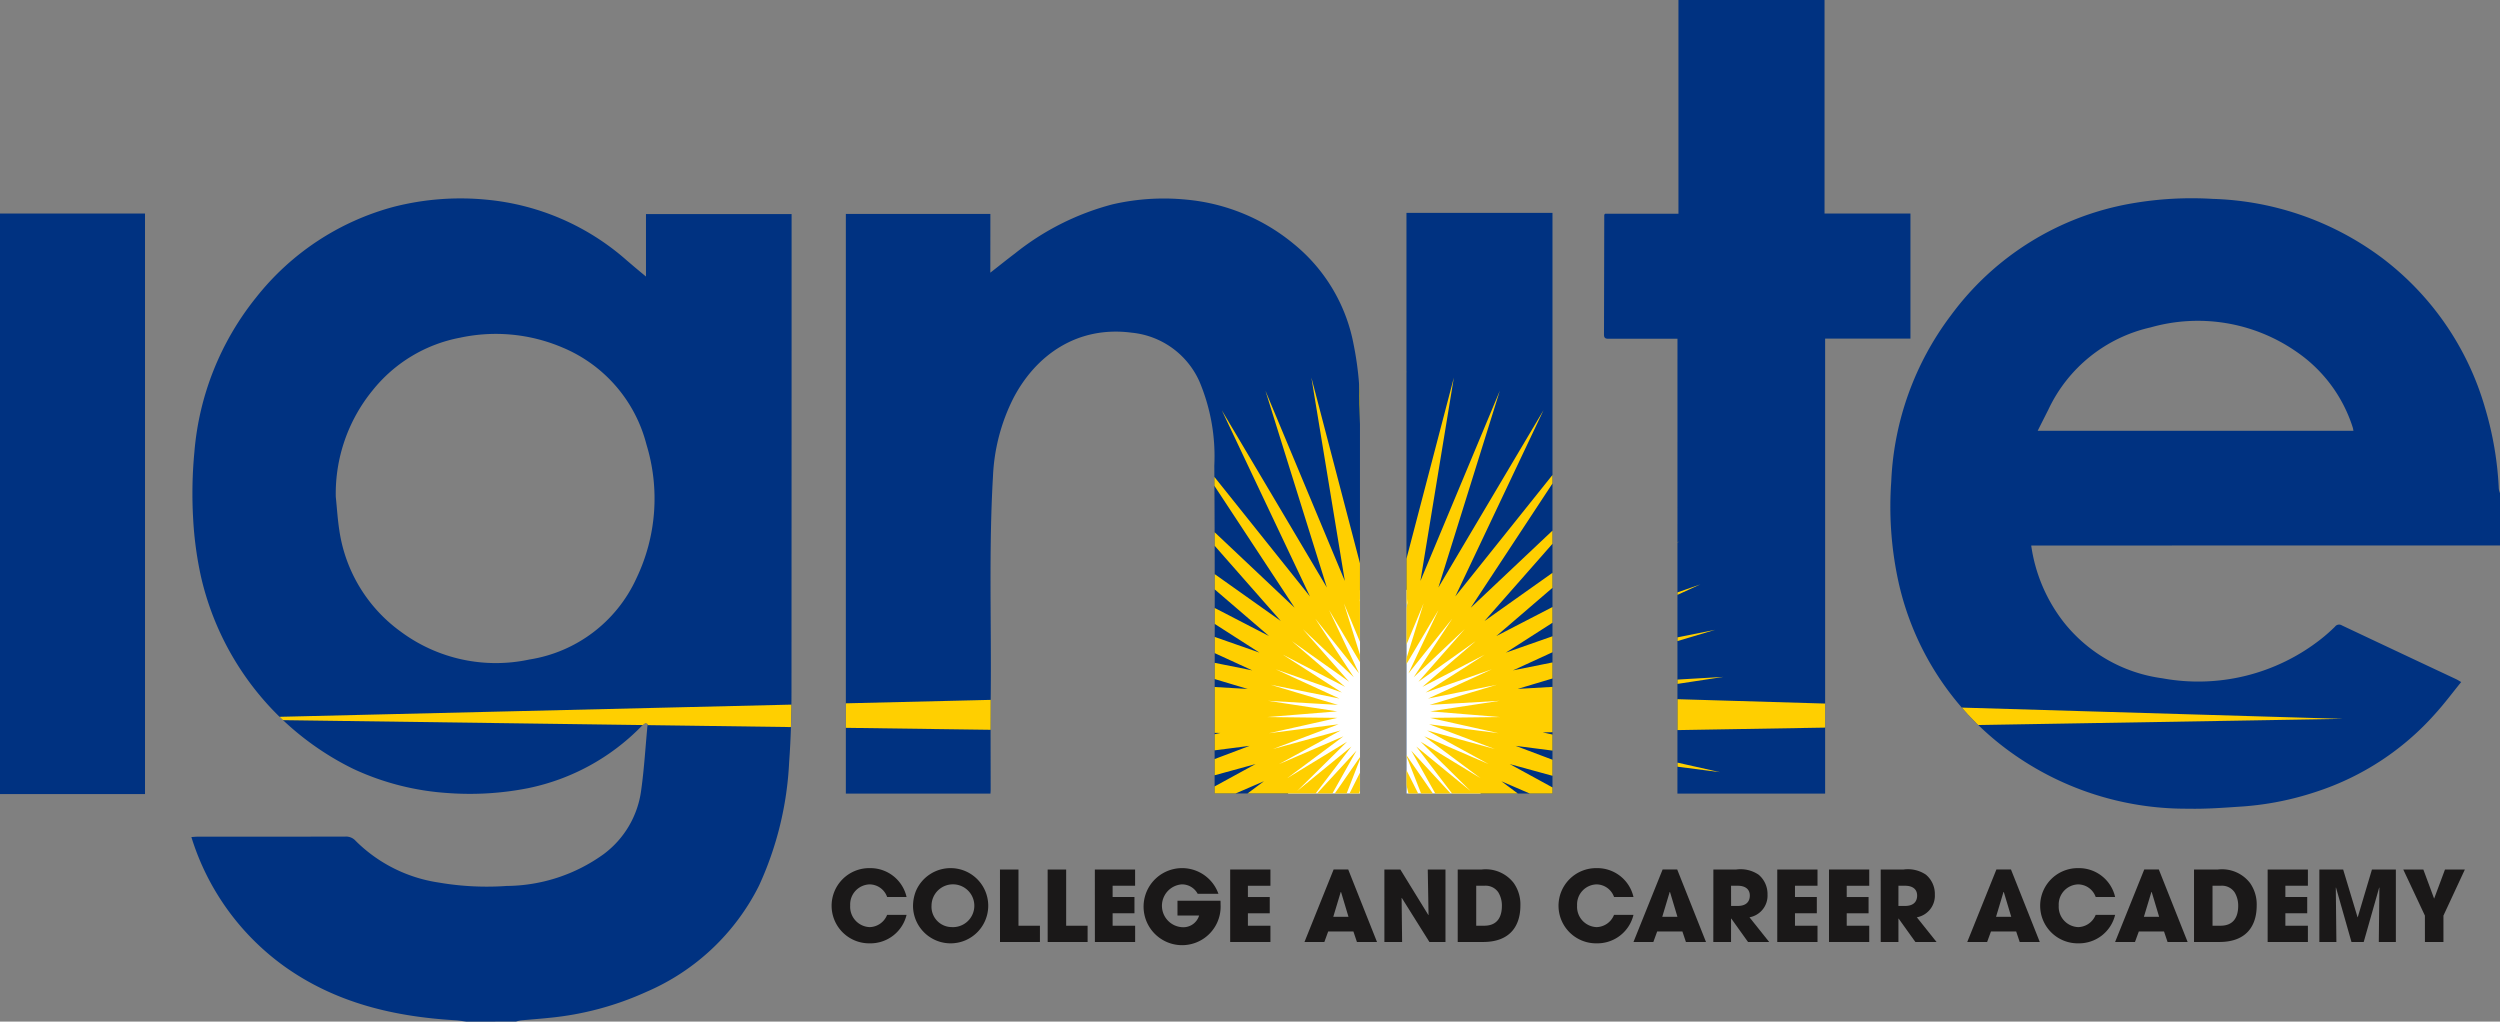 <svg xmlns="http://www.w3.org/2000/svg" xmlns:xlink="http://www.w3.org/1999/xlink" width="231.661" height="94.664" viewBox="0 0 231.661 94.664">
  <rect x="0" y="0" width="231.661" height="94.664" fill="#808080" stroke="none"/>
  <defs>
    <clipPath id="clip-path">
      <path id="Path_145" data-name="Path 145" d="M356.485,256.7h13.437v53.8H356.485Zm73.351.808q0,21.655-.01,43.31c0,2.24-.051,4.485-.217,6.717a30.879,30.879,0,0,1-2.8,11.463,20.861,20.861,0,0,1-10.42,9.824,28.25,28.25,0,0,1-8.993,2.41c-.874.093-1.752.153-2.627.237a3.635,3.635,0,0,0-.477.109h-4.608c-.332-.041-.663-.1-1-.121-5.663-.332-11.031-1.592-15.756-4.93a23.164,23.164,0,0,1-8.709-12.048c.213-.013.391-.034.569-.034,4.569,0,9.138,0,13.707-.01a1.194,1.194,0,0,1,.95.4,13.764,13.764,0,0,0,7.687,3.858,26.256,26.256,0,0,0,6.3.317,15.552,15.552,0,0,0,8.982-2.941,8.792,8.792,0,0,0,3.483-5.913c.287-2.039.4-4.1.6-6.153l-.194-.087a3.634,3.634,0,0,0-.358.277,20.4,20.4,0,0,1-10.525,5.757,27.85,27.85,0,0,1-7.471.449,24.42,24.42,0,0,1-8.74-2.243,26.4,26.4,0,0,1-14.091-17.766,33.071,33.071,0,0,1-.736-5.425,40.687,40.687,0,0,1,.113-6.129,26.243,26.243,0,0,1,5.737-14.375,24.21,24.21,0,0,1,12.74-8.383,24.952,24.952,0,0,1,8.638-.657,22.806,22.806,0,0,1,12.947,5.617c.292.247.582.5.875.744.276.232.553.46.912.758v-5.788h13.494Zm-13.447,20.608a13.313,13.313,0,0,0-7.778-8.995,15.756,15.756,0,0,0-9.473-.917,13.611,13.611,0,0,0-8.155,4.918,15.114,15.114,0,0,0-3.383,9.824c.108,1.044.17,2.1.332,3.131a14.08,14.08,0,0,0,5.707,9.382,14.776,14.776,0,0,0,11.907,2.568,13.138,13.138,0,0,0,9.915-7.528A17.1,17.1,0,0,0,416.389,278.111Zm70.425,32.328h13.531V256.634H486.814Zm58.6-22.979h-.708a14.946,14.946,0,0,0,2.969,7.048,14,14,0,0,0,9.164,5.253,18.389,18.389,0,0,0,14.724-3.637,15.487,15.487,0,0,0,1.29-1.141.476.476,0,0,1,.632-.125q5.293,2.5,10.595,4.987c.133.063.257.145.469.266-.812,1-1.553,2-2.383,2.913a25.137,25.137,0,0,1-11.127,7.28,27.828,27.828,0,0,1-6.64,1.331c-1.719.114-3.444.254-5.163.214a27.828,27.828,0,0,1-16.908-5.588,26.48,26.48,0,0,1-9.944-15.529,32.666,32.666,0,0,1-.649-9.184,27.456,27.456,0,0,1,5.535-15.419,26.357,26.357,0,0,1,16.716-10.362,32.485,32.485,0,0,1,7.547-.426,27.543,27.543,0,0,1,15.722,5.5,26.628,26.628,0,0,1,9.494,13.827,31.047,31.047,0,0,1,1.286,7.529,1.974,1.974,0,0,0,.112.419v4.838l-32.078.007Zm-.109-10.633h29.259c-.027-.131-.037-.224-.066-.311a13.4,13.4,0,0,0-5.241-7.03,15.992,15.992,0,0,0-13.491-2.236,13.818,13.818,0,0,0-9.453,7.578C545.987,275.477,545.659,276.126,545.306,276.827Zm-63.383-8a15.747,15.747,0,0,0-5.529-9.3,18.2,18.2,0,0,0-9.923-4.116,21.156,21.156,0,0,0-6.886.432,24.332,24.332,0,0,0-9.057,4.562c-.725.547-1.432,1.117-2.27,1.772v-5.45H434.865v53.714h13.4c.008-.144.019-.256.019-.368,0-2.956-.02-5.913.008-8.868.064-6.713-.184-13.427.206-20.138a17.726,17.726,0,0,1,1.875-7.236c2.077-4.013,5.933-6.765,10.989-6.1a7.691,7.691,0,0,1,6.281,4.553,17.833,17.833,0,0,1,1.365,7.769c.068,9.9.027,19.81.027,29.715v.663h13.47V309.7q0-17.276,0-34.551A29.871,29.871,0,0,0,481.923,268.83ZM533.516,256.7h-7.962V236.91H512.018v19.805h-6.794c-.058.07-.081.084-.081.1q-.012,5.558-.025,11.115c0,.381.235.372.5.371,1.133,0,2.266,0,3.4,0h2.909v42.146H525.61V268.286h7.906Z" transform="translate(-356.485 -236.91)" fill="none"/>
    </clipPath>
  </defs>
  <g id="Group_291" data-name="Group 291" transform="translate(-356.485 -236.91)">
    <path id="Path_141" data-name="Path 141" d="M399.684,331.574c-.332-.041-.663-.1-1-.121-5.663-.332-11.031-1.592-15.756-4.93a23.164,23.164,0,0,1-8.709-12.048c.213-.013.391-.034.569-.034,4.569,0,9.138,0,13.707-.01a1.194,1.194,0,0,1,.95.4,13.761,13.761,0,0,0,7.687,3.858,26.256,26.256,0,0,0,6.3.317,15.552,15.552,0,0,0,8.982-2.941,8.792,8.792,0,0,0,3.483-5.913c.287-2.039.4-4.1.6-6.153l-.194-.087a3.634,3.634,0,0,0-.358.277,20.4,20.4,0,0,1-10.525,5.757,27.85,27.85,0,0,1-7.471.449,24.42,24.42,0,0,1-8.74-2.243,26.4,26.4,0,0,1-14.091-17.766,33.064,33.064,0,0,1-.736-5.425,40.687,40.687,0,0,1,.113-6.129,26.243,26.243,0,0,1,5.737-14.375,24.21,24.21,0,0,1,12.74-8.383,24.952,24.952,0,0,1,8.638-.657,22.806,22.806,0,0,1,12.947,5.617c.292.247.582.5.875.744.276.232.553.46.912.758v-5.788h13.494v.754q0,21.655-.01,43.31c0,2.24-.051,4.485-.217,6.717a30.879,30.879,0,0,1-2.8,11.463,20.861,20.861,0,0,1-10.42,9.824,28.25,28.25,0,0,1-8.993,2.41c-.874.093-1.752.153-2.627.237a3.712,3.712,0,0,0-.477.109ZM387.6,282.941c.108,1.044.17,2.1.332,3.131a14.08,14.08,0,0,0,5.707,9.382,14.776,14.776,0,0,0,11.907,2.568,13.138,13.138,0,0,0,9.915-7.528,17.1,17.1,0,0,0,.93-12.384,13.313,13.313,0,0,0-7.778-8.995,15.756,15.756,0,0,0-9.473-.917,13.611,13.611,0,0,0-8.155,4.918A15.114,15.114,0,0,0,387.6,282.941Zm200.547,4.511-32.078.007H544.706a14.946,14.946,0,0,0,2.969,7.048,14,14,0,0,0,9.164,5.253,18.389,18.389,0,0,0,14.724-3.637,15.565,15.565,0,0,0,1.29-1.141.475.475,0,0,1,.632-.125q5.293,2.5,10.595,4.987c.133.063.257.145.469.267-.812,1-1.553,1.995-2.383,2.912a25.137,25.137,0,0,1-11.127,7.28,27.828,27.828,0,0,1-6.64,1.331c-1.719.114-3.444.254-5.163.214a27.828,27.828,0,0,1-16.908-5.588,26.48,26.48,0,0,1-9.944-15.529,32.666,32.666,0,0,1-.649-9.184,27.46,27.46,0,0,1,5.535-15.419,26.357,26.357,0,0,1,16.716-10.362,32.485,32.485,0,0,1,7.547-.426,27.543,27.543,0,0,1,15.722,5.5,26.628,26.628,0,0,1,9.494,13.827,31.047,31.047,0,0,1,1.286,7.529,1.966,1.966,0,0,0,.112.419Zm-13.582-10.625c-.027-.131-.037-.224-.066-.311a13.4,13.4,0,0,0-5.241-7.03,15.992,15.992,0,0,0-13.491-2.236,13.818,13.818,0,0,0-9.453,7.578c-.326.649-.655,1.3-1.008,2ZM356.485,310.493h13.437V256.7H356.485Zm91.773-53.758H434.865v53.714h13.4c.008-.144.019-.256.019-.368,0-2.956-.02-5.913.008-8.868.064-6.713-.184-13.427.206-20.138a17.726,17.726,0,0,1,1.875-7.236c2.077-4.013,5.933-6.765,10.989-6.1a7.691,7.691,0,0,1,6.281,4.553,17.833,17.833,0,0,1,1.365,7.769c.068,9.9.027,19.81.027,29.715v.663h13.47V309.7q0-17.276,0-34.551a29.871,29.871,0,0,0-.588-6.32,15.747,15.747,0,0,0-5.529-9.3,18.2,18.2,0,0,0-9.923-4.116,21.156,21.156,0,0,0-6.886.432,24.332,24.332,0,0,0-9.057,4.562c-.725.547-1.432,1.117-2.27,1.772Zm63.665,53.711H525.61V268.286h7.906V256.7h-7.962V236.91H512.018v19.805h-6.794c-.058.07-.081.084-.081.1q-.012,5.558-.025,11.115c0,.381.235.372.5.371,1.133,0,2.266,0,3.4,0h2.909Zm-25.109-53.812v53.805h13.531V256.634Z" fill="#003281"/>
    <path id="Path_142" data-name="Path 142" d="M634.861,369.66a11.606,11.606,0,0,0-6.85-18.887V369.66Z" transform="translate(-141.197 -59.21)" fill="#fff"/>
    <path id="Path_143" data-name="Path 143" d="M608.911,369.7V350.852a11.609,11.609,0,0,0-6.639,18.849Z" transform="translate(-126.401 -59.251)" fill="#fff"/>
    <g id="Group_289" data-name="Group 289" transform="translate(356.485 236.91)">
      <g id="Group_288" data-name="Group 288" clip-path="url(#clip-path)">
        <path id="Path_144" data-name="Path 144" d="M518.673,342.012l74.161-1.252-69.48-2.053,12.06-1.836-19.068,1.113,18.3-5.476-18.728,3.757,17.359-7.969-18.023,6.326,16.081-10.307-16.968,8.773,14.49-12.445-15.581,11.049,12.617-14.341L512,330.461,522.5,314.5l-11.932,14.916,8.176-17.263L509,328.588l5.694-18.233-7.359,17.627,3.1-18.848-4.834,18.479.447-19.1-2.215,18.972-2.215-18.972.447,19.1-4.833-18.479,3.1,18.848-7.358-17.627,5.693,18.233-9.74-16.431,8.176,17.263L485.176,314.5l10.5,15.957-13.892-13.11L494.4,331.692l-15.581-11.049,14.49,12.445-16.967-8.773,16.081,10.307L474.4,328.3l17.36,7.969-18.728-3.757,18.3,5.476-19.069-1.113,11.426,1.74-90.226,2.149,95.337,1.3L472.571,345.7l18.945-2.441L473.642,350l18.42-5.054L475.3,354.107l17.538-7.568-15.323,11.4,16.314-9.935-13.587,13.426,14.772-12.109L483.43,364.511l12.943-14.047-9.36,16.651L497.876,351.4l-6.952,17.791,8.57-17.07-4.408,18.586,6.111-18.1-1.778,19.018,3.533-18.771.886,19.08.886-19.08,3.533,18.771-1.778-19.018,6.111,18.1-4.408-18.586,8.57,17.07L509.8,351.4l10.862,15.712-9.36-16.651,12.943,14.047L512.66,349.325l14.772,12.109-13.586-13.426,16.314,9.935-15.323-11.4,17.538,7.568-16.761-9.161L534.033,350l-17.873-6.739,18.945,2.441Zm-4.083.079-6.448-.831,6.083,2.294-6.27-1.72,5.705,3.118-5.97-2.576,5.216,3.881-5.553-3.382,4.624,4.569-5.028-4.121,3.944,5.169-4.405-4.781,3.186,5.668-3.7-5.348,2.366,6.056-2.917-5.81,1.5,6.326-2.08-6.159.605,6.473-1.2-6.389-.3,6.495-.3-6.495-1.2,6.389.605-6.473-2.08,6.159,1.5-6.326-2.917,5.81,2.366-6.056-3.7,5.348,3.186-5.668L497,348.493l3.944-5.169-5.028,4.121,4.625-4.569-5.552,3.382,5.215-3.881-5.969,2.576,5.705-3.118-6.27,1.72,6.083-2.294-6.448.831,6.343-1.425-6.5-.074,6.48-.528-6.427-.979,6.49.379-6.229-1.864,6.375,1.279-5.909-2.712,6.134,2.153-5.473-3.508,5.775,2.986-4.932-4.236,5.3,3.761-4.294-4.881,4.728,4.462-3.573-5.431,4.061,5.077-2.782-5.876,3.315,5.593-1.938-6.206,2.5,6-1.055-6.415,1.645,6.29-.152-6.5.754,6.457.754-6.457-.152,6.5,1.645-6.29-1.055,6.415,2.5-6-1.938,6.206,3.315-5.593-2.783,5.876,4.061-5.077-3.574,5.431,4.728-4.462-4.294,4.881,5.3-3.761-4.932,4.236,5.775-2.986-5.473,3.508,6.134-2.153-5.909,2.712,6.374-1.279-6.228,1.864,6.49-.379-6.428.979,6.48.528-6.5.074Z" transform="translate(-375.714 -274.147)" fill="#ffcf00"/>
      </g>
    </g>
    <g id="Group_290" data-name="Group 290" transform="translate(433.559 317.355)">
      <path id="Path_146" data-name="Path 146" d="M523.994,408.837a3.442,3.442,0,0,1-3.394,2.641,3.485,3.485,0,1,1-.018-6.969,3.435,3.435,0,0,1,3.412,2.677h-1.8a1.74,1.74,0,0,0-1.624-1.171,1.858,1.858,0,0,0-1.8,1.96,1.883,1.883,0,0,0,1.806,2,1.789,1.789,0,0,0,1.615-1.135Z" transform="translate(-517.061 -404.509)" fill="#1a1818"/>
      <path id="Path_147" data-name="Path 147" d="M536.289,404.509a3.485,3.485,0,1,1-3.539,3.566,3.8,3.8,0,0,1,.263-1.434A3.491,3.491,0,0,1,536.289,404.509Zm.027,5.463a1.983,1.983,0,1,0-1.851-2A1.883,1.883,0,0,0,536.316,409.972Z" transform="translate(-525.219 -404.509)" fill="#1a1818"/>
      <path id="Path_148" data-name="Path 148" d="M549.536,404.773h1.715v5.209h1.988v1.507h-3.7Z" transform="translate(-533.948 -404.646)" fill="#1a1818"/>
      <path id="Path_149" data-name="Path 149" d="M558.742,404.773h1.715v5.209h1.987v1.507h-3.7Z" transform="translate(-538.736 -404.646)" fill="#1a1818"/>
      <path id="Path_150" data-name="Path 150" d="M567.853,404.773h3.73v1.507H569.5v1.044h2.024v1.507H569.5v1.152h2.087v1.507h-3.73Z" transform="translate(-543.474 -404.646)" fill="#1a1818"/>
      <path id="Path_151" data-name="Path 151" d="M584.37,407.531c.009.118.009.217.009.354a3.57,3.57,0,1,1-.2-1h-1.924a1.645,1.645,0,0,0-1.479-.871,1.989,1.989,0,0,0,.009,3.966,1.527,1.527,0,0,0,1.606-1.08h-2.005v-1.37Z" transform="translate(-548.349 -404.509)" fill="#1a1818"/>
      <path id="Path_152" data-name="Path 152" d="M593.977,404.773h3.73v1.507h-2.087v1.044h2.024v1.507h-2.024v1.152h2.087v1.507h-3.73Z" transform="translate(-557.058 -404.646)" fill="#1a1818"/>
      <path id="Path_153" data-name="Path 153" d="M610.519,410.517l-.354.971h-1.842l2.7-6.716h1.353l2.667,6.716h-1.86l-.326-.971Zm.472-1.361H612.4l-.69-2.3h-.027Z" transform="translate(-564.518 -404.646)" fill="#1a1818"/>
      <path id="Path_154" data-name="Path 154" d="M623.749,404.773h1.479l2.595,4.22.018-.018-.072-4.2h1.642v6.716h-1.488l-2.559-4.084-.018.009.046,4.075h-1.642Z" transform="translate(-572.54 -404.646)" fill="#1a1818"/>
      <path id="Path_155" data-name="Path 155" d="M637.906,404.773h2.224a3.276,3.276,0,0,1,2.967,1.253,3.431,3.431,0,0,1,.617,2.087c0,1.833-.907,3.376-3.457,3.376h-2.351Zm1.715,5.209h.736c1.279,0,1.643-.889,1.643-1.842a2.368,2.368,0,0,0-.327-1.243,1.412,1.412,0,0,0-1.307-.617h-.745Z" transform="translate(-579.902 -404.646)" fill="#1a1818"/>
      <path id="Path_156" data-name="Path 156" d="M664.329,408.837a3.443,3.443,0,0,1-3.394,2.641,3.485,3.485,0,1,1-.018-6.969,3.435,3.435,0,0,1,3.412,2.677h-1.8a1.741,1.741,0,0,0-1.625-1.171,1.858,1.858,0,0,0-1.8,1.96,1.883,1.883,0,0,0,1.806,2,1.791,1.791,0,0,0,1.616-1.135Z" transform="translate(-590.037 -404.509)" fill="#1a1818"/>
      <path id="Path_157" data-name="Path 157" d="M674.033,410.517l-.354.971h-1.842l2.7-6.716h1.353l2.667,6.716h-1.86l-.326-.971Zm.472-1.361h1.406l-.69-2.3h-.027Z" transform="translate(-597.546 -404.646)" fill="#1a1818"/>
      <path id="Path_158" data-name="Path 158" d="M687.262,404.773h2.123a2.979,2.979,0,0,1,2.069.481,2.328,2.328,0,0,1,.826,1.834,2.038,2.038,0,0,1-1.67,2.114l1.824,2.287h-1.96l-1.551-2.169H688.9v2.169h-1.643Zm1.643,3.376h.608c1.007,0,1.126-.635,1.126-.962,0-.608-.445-.908-1.107-.908H688.9Z" transform="translate(-605.568 -404.646)" fill="#1a1818"/>
      <path id="Path_159" data-name="Path 159" d="M699.6,404.773h3.73v1.507h-2.087v1.044h2.024v1.507h-2.024v1.152h2.087v1.507H699.6Z" transform="translate(-611.986 -404.646)" fill="#1a1818"/>
      <path id="Path_160" data-name="Path 160" d="M709.586,404.773h3.729v1.507h-2.087v1.044h2.024v1.507h-2.024v1.152h2.087v1.507h-3.729Z" transform="translate(-617.176 -404.646)" fill="#1a1818"/>
      <path id="Path_161" data-name="Path 161" d="M719.567,404.773h2.123a2.98,2.98,0,0,1,2.069.481,2.327,2.327,0,0,1,.826,1.834,2.038,2.038,0,0,1-1.669,2.114l1.824,2.287h-1.96l-1.552-2.169h-.018v2.169h-1.642Zm1.642,3.376h.608c1.007,0,1.126-.635,1.126-.962,0-.608-.445-.908-1.107-.908h-.626Z" transform="translate(-622.367 -404.646)" fill="#1a1818"/>
      <path id="Path_162" data-name="Path 162" d="M738.473,410.517l-.354.971h-1.842l2.7-6.716h1.352l2.668,6.716h-1.86l-.327-.971Zm.472-1.361h1.407l-.69-2.3h-.027Z" transform="translate(-631.056 -404.646)" fill="#1a1818"/>
      <path id="Path_163" data-name="Path 163" d="M757.312,408.837a3.441,3.441,0,0,1-3.394,2.641,3.485,3.485,0,1,1-.018-6.969,3.434,3.434,0,0,1,3.412,2.677h-1.8a1.741,1.741,0,0,0-1.625-1.171,1.858,1.858,0,0,0-1.8,1.96,1.883,1.883,0,0,0,1.806,2,1.791,1.791,0,0,0,1.615-1.135Z" transform="translate(-638.389 -404.509)" fill="#1a1818"/>
      <path id="Path_164" data-name="Path 164" d="M767.016,410.517l-.354.971H764.82l2.7-6.716h1.352l2.668,6.716h-1.86l-.327-.971Zm.472-1.361H768.9l-.69-2.3h-.027Z" transform="translate(-645.899 -404.646)" fill="#1a1818"/>
      <path id="Path_165" data-name="Path 165" d="M780.056,404.773h2.223a3.275,3.275,0,0,1,2.967,1.253,3.431,3.431,0,0,1,.617,2.087c0,1.833-.907,3.376-3.457,3.376h-2.35Zm1.715,5.209h.735c1.279,0,1.643-.889,1.643-1.842a2.368,2.368,0,0,0-.327-1.243,1.412,1.412,0,0,0-1.307-.617h-.745Z" transform="translate(-653.822 -404.646)" fill="#1a1818"/>
      <path id="Path_166" data-name="Path 166" d="M794.271,404.773H798v1.507h-2.087v1.044h2.024v1.507h-2.024v1.152H798v1.507h-3.73Z" transform="translate(-661.214 -404.646)" fill="#1a1818"/>
      <path id="Path_167" data-name="Path 167" d="M804.252,404.773h2.205l1.334,4.419h.018l1.316-4.419h2.215v6.716H809.76l.054-5.027-.018-.018-1.434,5.046h-1.134l-1.434-5.046-.018.018.055,5.027h-1.579Z" transform="translate(-666.404 -404.646)" fill="#1a1818"/>
      <path id="Path_168" data-name="Path 168" d="M822.457,409.047l-2.006-4.274h1.86l1,2.7,1.007-2.7h1.842l-1.987,4.274v2.441h-1.715Z" transform="translate(-674.828 -404.646)" fill="#1a1818"/>
    </g>
  </g>
</svg>
